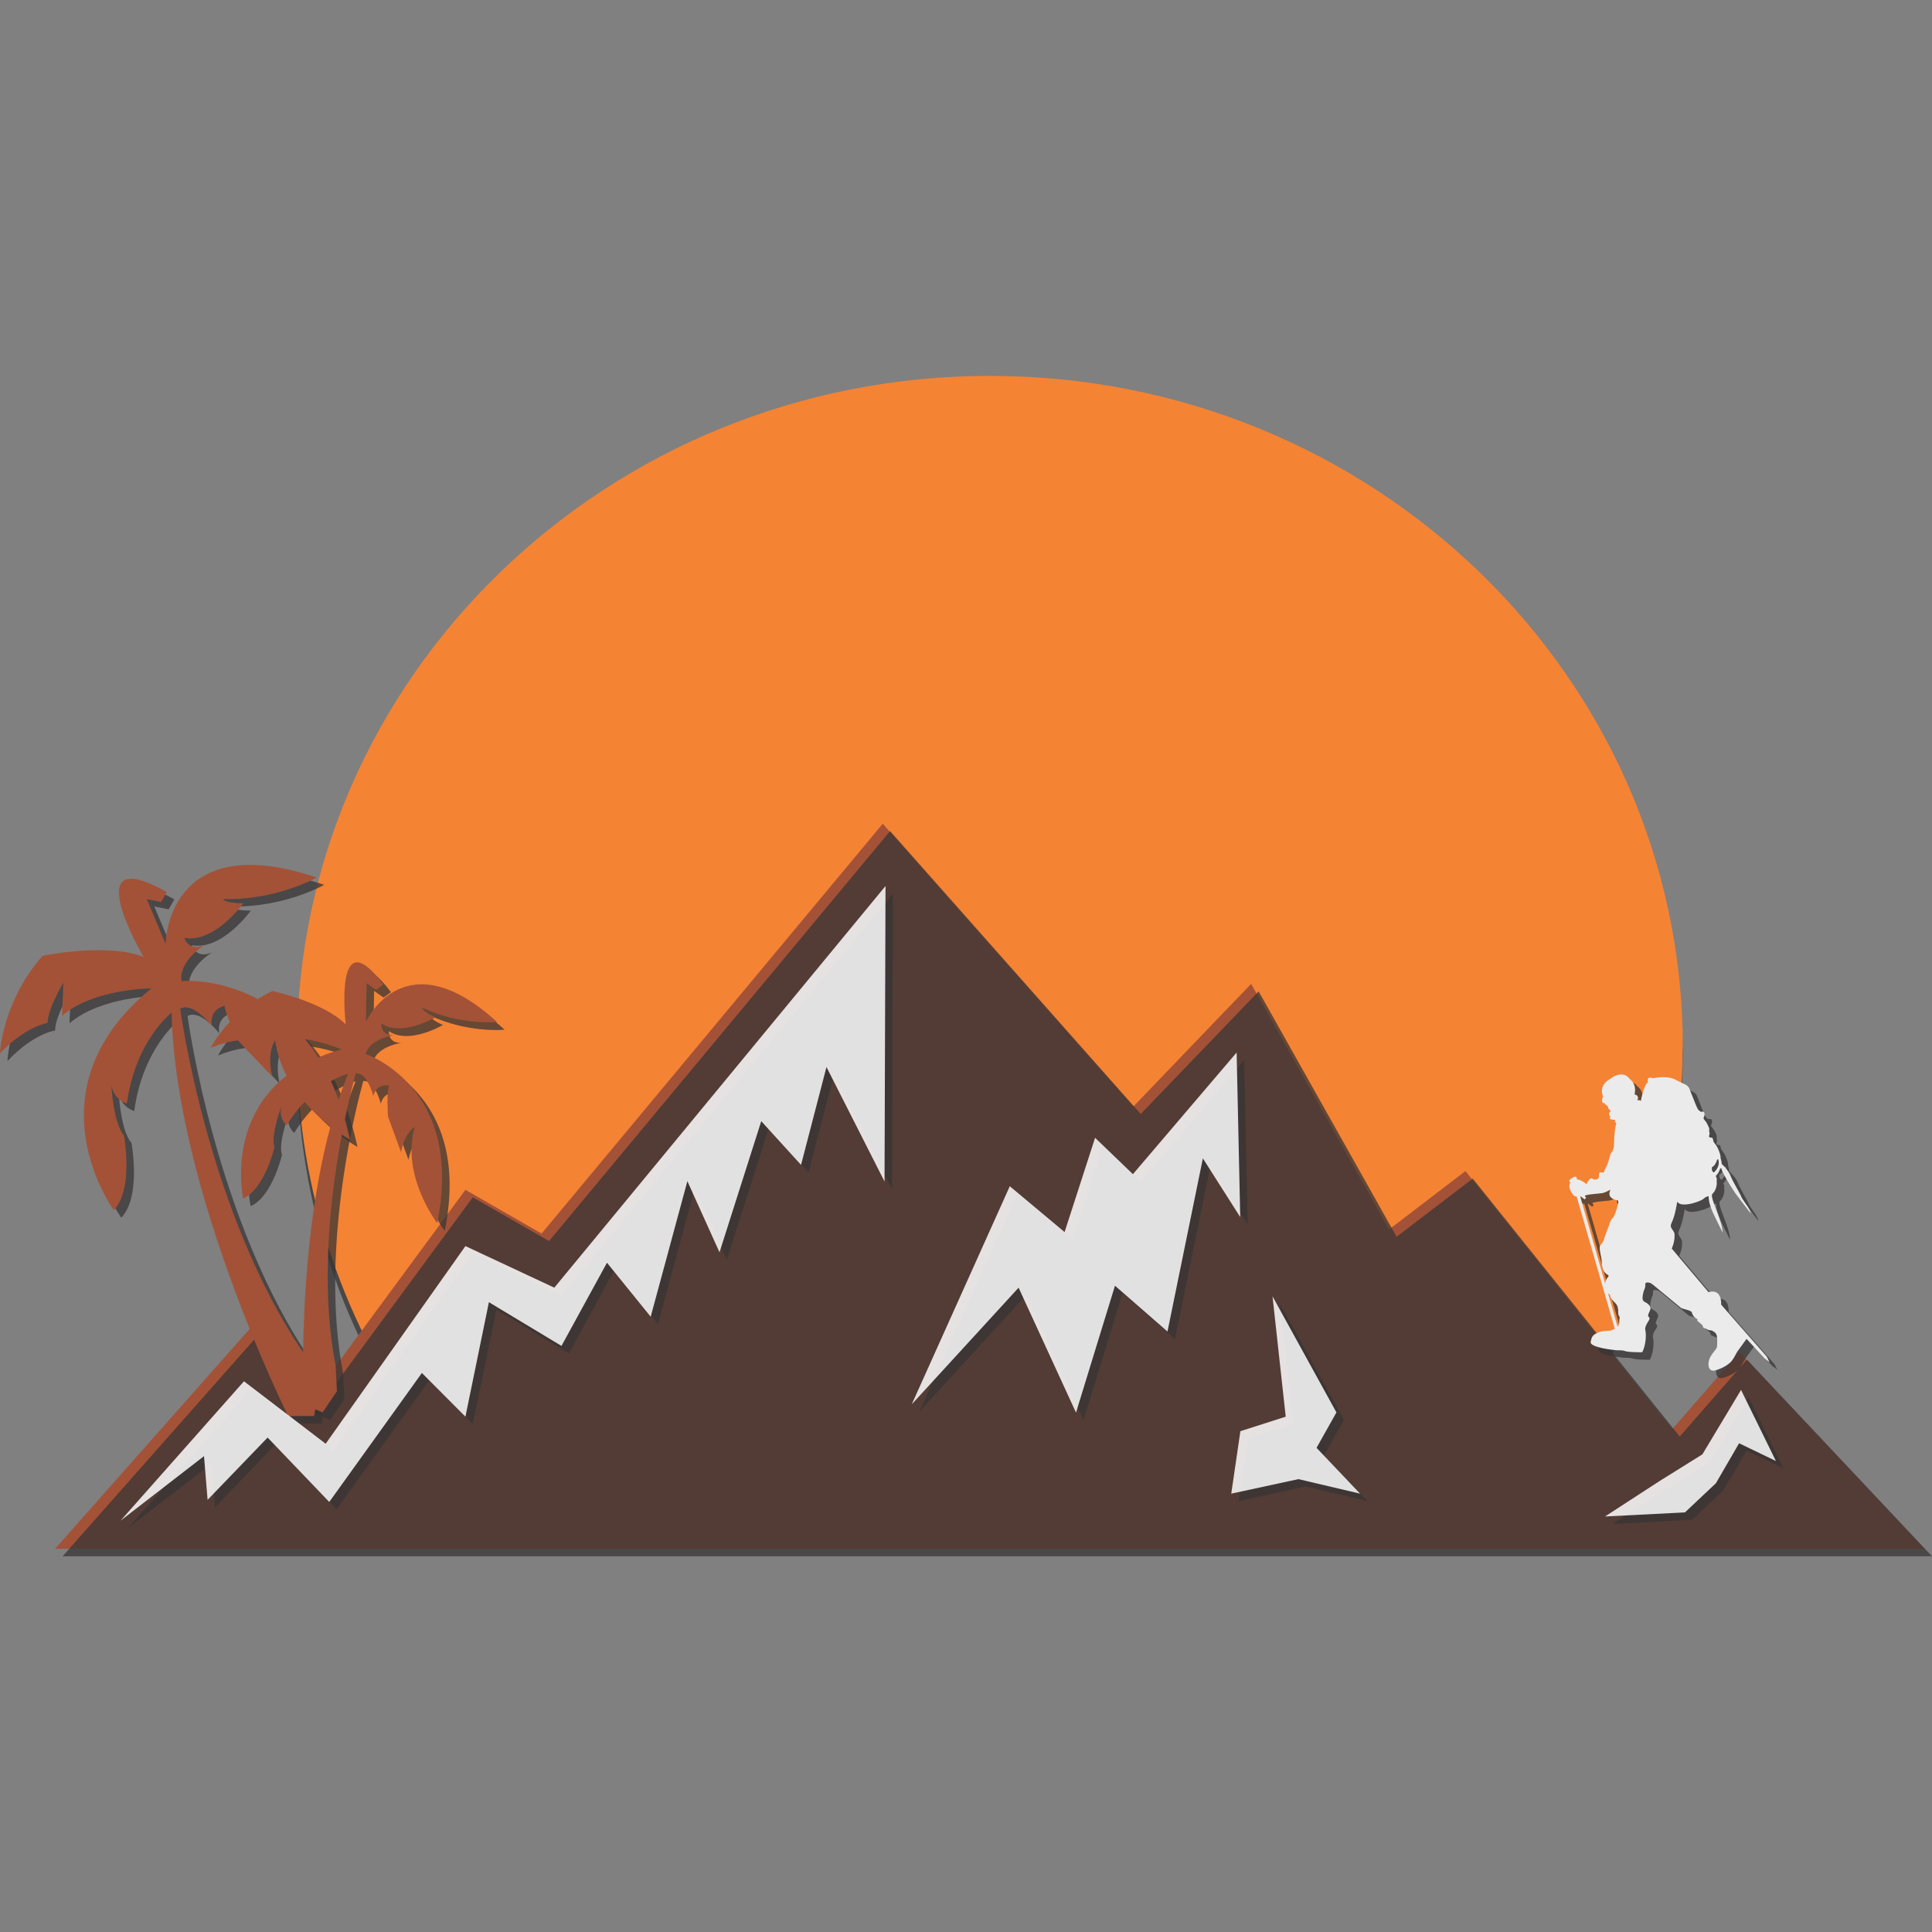 <?xml version="1.0" encoding="UTF-8"?>
<svg xmlns="http://www.w3.org/2000/svg" xmlns:v="https://vecta.io/nano" width="66.624" height="66.624" viewBox="0 0 118.47 118.47" shape-rendering="geometricPrecision" image-rendering="optimizeQuality" fill-rule="evenodd">
  <rect x="0" y="0" width="118.47" height="118.47" fill="#808080" stroke="none"/>
  <style><![CDATA[.G{fill-opacity:.749}]]></style>
  <g fill-rule="nonzero">
    <path d="M103.19 64.94c0-22.74-19.02-41.17-42.49-41.17S18.21 42.2 18.21 64.94c0 8.95 2.96 17.22 7.96 23.98l-.06.12h.15c.02.02.04.05.05.07l.08-.07h68.58l-.01-.03.12.1c5.09-6.79 8.1-15.14 8.1-24.17z" fill="#373435" class="G"></path>
    <path d="M103.19 64.22c0-22.74-19.02-41.17-42.49-41.17S18.21 41.48 18.21 64.22c0 8.95 2.96 17.22 7.96 23.98l-.06.12h.15c.02.02.03.05.05.07l.08-.07h68.58l-.01-.03.12.1c5.09-6.79 8.1-15.14 8.1-24.17z" fill="#f58334"></path>
    <path d="M3.38 94.97l12.14-13.72 4 3.96 9.02-12.25 4.67 2.68 20.92-25.13 15.36 17.35 7.23-7.53 8.46 15.06 4.68-3.58 12.68 15.83 4.12-4.73 11.35 12.06z" fill="#a35237"></path>
    <g fill="#373435" class="G">
      <path d="M.46 65.03s.13-3.14 2.61-5.96c0 0 3.91-.82 6.2.07 0 0-4.23-7.16 1.42-3.99l-.35.61-.88-.18 1.15 2.74s.09-7.15 9.27-4.06c0 0-2.47 1.41-5.74 1.32 0 0 .09.26 1.24.26 0 0-1.77 2.47-3.62 2.12 0 0 .26.88 1.24.44 0 0-1.59.97-1.41 2.21 0 0 8.04-.79 10.33 9.72 0 0-4.06-2.21-4.59-6.09 0 0-.53.71-.18 2.21l-2.03-2.12s-.88-1.68-.88-2.21c0 0-.97.18-.8 1.24 0 0-1.15-1.5-1.94-1.06 0 0 1.68 12.63 7.68 21.29l.88 1.76-.35 1.94h-1.59s-6.89-13.77-7.15-24.73c0 0-2.21 1.68-2.74 5.57 0 0-.97-.26-.97-1.41 0 0 .09 2.56.8 3.36 0 0 .62 3.27-.62 4.59 0 0-5.39-7.33 2.3-13.6 0 0-3.53 0-5.48 1.68l.09-2.03s-.97 1.59-.97 2.47c0 0-1.33.18-2.91 1.86z"></path>
      <path d="M13.37 64.73s1.1-2.23 3.8-3.49c0 0 3.1.66 4.49 2.04 0 0-.77-6.56 2.31-2.44l-.45.33-.58-.41-.04 2.36s2.36-5.17 8.04.02c0 0-2.25.23-4.59-.88 0 0-.02.22.81.59 0 0-2.08 1.23-3.31.38 0 0-.09.73.76.72 0 0-1.47.2-1.73 1.15 0 0 6.09 2 4.39 10.37 0 0-2.24-2.91-1.38-5.9 0 0-.61.34-.84 1.55l-.8-2.19s-.1-1.5.07-1.89c0 0-.76-.18-.97.64 0 0-.35-1.46-1.07-1.39 0 0-2.83 9.71-1.24 17.92l.08 1.57-.88 1.3-1.16-.51s-.59-12.22 2.73-20.26c0 0-2.14.51-3.77 3.16 0 0-.62-.5-.25-1.34 0 0-.76 1.89-.5 2.69 0 0-.6 2.57-1.92 3.14 0 0-1.56-7.05 6.03-9.14 0 0-2.57-1.13-4.52-.54l.72-1.45s-1.22.84-1.5 1.48c0 0-1.02-.3-2.71.41zm95.44 18.92l-2.81-3.2v-.04c0-1.02-.77-.72-.77-.72l-2.26-2.68s.15-.32.17-.65c.01-.33.01-.3-.15-.54s-.04-.3.09-.68.23-1.01.23-1.01c.22.42 1.41 0 1.61-.17.2-.18.32-.15.32-.15-.03.31.18.87.38 1.26l.47.96c-.02-.79-.83-2.19-.62-2.38s.28-.54.26-.72.05-.13-.05-.34c0-.01-.01-.02-.01-.03a.97.97 0 0 0 .23-.35c.09-.24.13-.07.13-.07.02.2.71 1.32.96 1.64l.82 1.07c0-.25-.52-.84-.58-1.03-.07-.19-.5-.89-.65-1.26-.13-.34-.46-.66-.54-.73 0-.02 0-.04-.01-.07-.01-.1-.04-.22-.07-.31.01-.01.01-.02.01-.02-.01-.19-.15-.6-.33-.82-.18-.21-.1-.27-.16-.35-.05-.09-.09-.03-.18-.07s-.01-.13-.01-.24-.04-.15-.04-.15c.06-.09 0-.22-.09-.4s-.16-.23-.22-.33.09-.21.03-.37-.14-.02-.27-.11c-.13-.1-.14-.14-.26-.41l-.38-.98c-.14-.27-.3-.24-.84-.54-.54-.29-1.39-.09-1.39-.09-.43-.18-.3.24-.3.24-.27.15-.44 1.15-.44 1.15-.08-.09-.22-.03-.22-.03.15-.33-.17-.37-.17-.37.15-.66-.28-.93-.28-.93-.48-.65-1.21-.02-1.21-.02-.77.43-.44 1.07-.44 1.07-.19.51.12.41.12.41-.07.05.12.14.12.14l.09.15c-.07.07.22.14.09.26s.04.3.04.3c-.2.18.29.18.29.18-.09.1.07.21.07.21-.09.18-.15.97-.15 1.32s-.21.54-.21.54-.14.59-.29.86c-.15.26-.06.34-.28.29-.21-.04-.1.24-.17.35-.08.11-.24.12-.37.04s-.2.07-.29.18.03.22-.21.05-.46-.2-.46-.2c.01-.3-.3-.07-.3-.07-.31.19-.08.27-.08.27-.24.27.16.76.16.76.05.07.13.1.21.1l2.34 8.11c-.03.01-.07.03-.12.06-.29.13-.51.03-.87.17s-.43.26-.49.59c-.06.34 1.47.51 1.69.51h.06c.19 0 .31.03.31.03.19.1 1.1.09 1.1.09.28-.56.23-1.21.19-1.37s.1-.4.2-.55c.1-.16.06-.2-.01-.27s.07-.27.12-.44-.13-.35-.3-.43c-.18-.09-.21-.19-.15-.51s.15-.32.14-.59.56.01.38-.04c-.18-.06.07.04.07.04l1.75 1.45c.12.05.44.12.57.19s.05.09.17.27c.12.19.32.22.25.27s.34.28.34.39.14.11.27.19.23.03.32.09.22.11.26.29.03.48.02.66c-.01.19-.34.41-.47.79s-.04.76.32.69c.36-.08.85-.34 1.04-.58s.27-.47.38-.62l.54-.74 1.11 1.2.3.23-.17-.34zm-3.37-11.63h0c.23-.11.32-.48.32-.48h.06c.11.35-.08.63-.26.8-.18-.05-.12-.33-.12-.33zm-6.47 6.88h0c-.04.07-.07.16-.08.26l-1.53-5.34c.01 0 .02-.01.02-.01l.26.19.08-.12s-.11-.09-.06-.12c.05-.02.18-.05.32-.07l.67-.07c.12 0 .36-.11.57-.22-.13.25-.14.55.45.66.02.04.03.08.02.12-.02.19-.19.79-.33.94-.15.15-.14.19-.23.44l-.28.76c-.07.24-.12.31-.25.48s.07.67.08 1.03.12.63.32.75.08.12-.02.28zm.72 2.83h0c-.02.03-.03.06-.04.08l-.58-2.04c.06.03.12.06.13.15.02.18.28.38.4.54s.08.25.09.5.12.17.08.36c-.04.18.02.22-.07.41z"></path>
      <path d="M3.84 95.43l12.13-13.72 4.01 3.96 9.01-12.25 4.68 2.68 20.91-25.14 15.37 17.35 7.23-7.52 8.46 15.05 4.67-3.57L103 88.09l4.12-4.72 11.35 12.06z"></path>
      <path d="M54.75 54.79L34.44 79.41l-5.45-2.55-8.57 12.12-5.01-3.82-7.56 8.54 5.12-3.95.22 2.68 3.67-3.83 3.78 3.95 5.68-7.9 2.67 2.67 1.45-7.01 4.45 2.68 2.78-5.11 2.68 3.31 2.25-8.31 1.97 4.36 2.56-8.03 2.45 2.68 1.56-6 3.56 7.02zM76.29 65l-6.36 7.46-2.32-2.23-1.87 5.78-3.36-2.81-6.01 13.37 6.55-7.15 3.52 7.66 2.39-7.78 3.22 2.81 2.17-10.62 2.29 3.6-.22-10.08zm2.2 14.95l3.92 7.12-1.22 2.17 2.67 2.81-3.79-.9-4.12.9.56-3.83 2.78-.9zm28.73 5.73l-2.38 3.95-2.62 1.65-3.34 2.17 4.9-.26 1.89-1.79 1.43-2.45 2.26 1.09z"></path>
    </g>
    <g fill="#a35237">
      <path d="M0 64.57s.13-3.14 2.61-5.96c0 0 3.91-.82 6.2.07 0 0-4.23-7.16 1.42-3.98l-.35.61-.88-.18 1.15 2.74s.09-7.15 9.27-4.06c0 0-2.47 1.41-5.74 1.32 0 0 .09.26 1.24.26 0 0-1.77 2.47-3.62 2.12 0 0 .27.88 1.24.44 0 0-1.59.97-1.41 2.21 0 0 8.04-.79 10.33 9.72 0 0-4.06-2.21-4.59-6.09 0 0-.53.71-.18 2.21l-2.03-2.12s-.88-1.68-.88-2.21c0 0-.97.18-.79 1.24 0 0-1.15-1.5-1.94-1.06 0 0 1.68 12.63 7.68 21.28l.88 1.76-.35 1.94h-1.59s-6.89-13.77-7.15-24.73c0 0-2.21 1.68-2.74 5.57 0 0-.97-.26-.97-1.41 0 0 .09 2.56.79 3.36 0 0 .62 3.27-.62 4.59 0 0-5.39-7.33 2.3-13.6 0 0-3.53 0-5.48 1.68l.09-2.03s-.97 1.59-.97 2.47c0 0-1.33.18-2.91 1.85z"></path>
      <path d="M12.91 64.27s1.1-2.24 3.8-3.5c0 0 3.1.66 4.49 2.04 0 0-.77-6.56 2.31-2.44l-.45.33-.58-.41-.04 2.36s2.36-5.17 8.04.02c0 0-2.25.23-4.59-.88 0 0-.02.22.81.59 0 0-2.08 1.23-3.31.38 0 0-.09.73.76.72 0 0-1.47.2-1.73 1.15 0 0 6.09 2 4.39 10.37 0 0-2.24-2.91-1.38-5.9 0 0-.61.34-.84 1.55l-.8-2.19s-.1-1.5.07-1.89c0 0-.76-.18-.97.64 0 0-.35-1.46-1.07-1.39 0 0-2.83 9.71-1.24 17.92l.08 1.57-.88 1.3-1.16-.51s-.59-12.22 2.73-20.26c0 0-2.14.51-3.77 3.16 0 0-.62-.5-.25-1.34 0 0-.76 1.89-.5 2.69 0 0-.6 2.57-1.92 3.14 0 0-1.56-7.05 6.03-9.14 0 0-2.57-1.13-4.52-.54l.72-1.45s-1.22.84-1.5 1.48c0 0-1.02-.3-2.71.41z"></path>
    </g>
    <path d="M108.35 83.2l-2.81-3.2v-.04c0-1.02-.77-.72-.77-.72l-2.26-2.68s.15-.32.17-.65c.01-.33.01-.3-.15-.54s-.04-.3.09-.68.23-1.01.23-1.01c.22.42 1.41 0 1.61-.17.2-.18.32-.15.32-.15-.03.31.18.87.38 1.26l.47.96c-.02-.79-.83-2.19-.62-2.38s.28-.54.26-.72.05-.13-.05-.34c0-.01-.01-.02-.01-.03a.97.97 0 0 0 .23-.35c.09-.24.13-.07.13-.07.02.2.71 1.32.96 1.64l.82 1.07c0-.25-.52-.84-.58-1.03-.07-.19-.5-.89-.65-1.26-.13-.34-.46-.66-.54-.73 0-.02 0-.04-.01-.07-.01-.1-.04-.22-.07-.31.01-.01.01-.02.01-.02-.01-.19-.15-.6-.33-.82-.18-.21-.1-.27-.16-.35-.05-.09-.09-.03-.18-.07s-.01-.13-.01-.24-.04-.15-.04-.15c.06-.09 0-.22-.09-.4-.08-.18-.16-.23-.22-.33s.09-.21.03-.37-.14-.02-.27-.11c-.13-.1-.14-.14-.26-.41l-.39-.98c-.14-.27-.3-.24-.84-.54-.54-.29-1.39-.09-1.39-.09-.43-.18-.3.24-.3.24-.27.15-.44 1.15-.44 1.15-.08-.09-.22-.03-.22-.03.15-.33-.17-.37-.17-.37.15-.66-.28-.93-.28-.93-.48-.65-1.21-.02-1.21-.02-.77.43-.44 1.07-.44 1.07-.19.51.12.41.12.41-.07.05.12.14.12.14l.09.15c-.07.07.22.14.09.26s.04.3.04.3c-.2.18.29.18.29.18-.09.1.07.21.07.21-.09.18-.15.97-.15 1.32s-.21.54-.21.54-.14.59-.29.86c-.15.26-.06.34-.28.29-.21-.04-.1.24-.17.35-.08.11-.24.12-.37.04s-.2.07-.29.18.03.22-.21.05-.46-.2-.46-.2c.01-.3-.3-.07-.3-.07-.31.19-.08.27-.08.27-.24.27.16.76.16.76.05.07.13.1.21.1l2.34 8.11c-.03.01-.07.03-.12.06-.29.13-.51.02-.87.16s-.43.26-.49.59c-.06.34 1.47.51 1.69.51h.06c.19 0 .31.03.31.03.19.1 1.1.09 1.1.09.28-.56.23-1.21.19-1.37s.1-.39.2-.55.06-.2-.01-.27.07-.27.12-.44-.13-.35-.3-.43c-.18-.09-.21-.19-.15-.51s.15-.32.14-.59.56.01.38-.04c-.18-.06.07.04.07.04l1.75 1.45c.12.05.44.12.57.19s.05.09.17.27c.12.19.32.22.25.27s.34.28.34.39.14.11.27.19.23.03.32.09.22.11.26.29.03.48.02.66c-.01.19-.34.41-.47.79-.13.37-.04.76.32.69.36-.08.85-.34 1.04-.58s.27-.47.38-.62l.54-.74 1.11 1.2.3.23-.17-.34zm-3.37-11.63h0c.23-.11.32-.48.32-.48h.06c.11.35-.08.63-.26.8-.18-.05-.12-.33-.12-.33zm-6.47 6.88h0c-.04.07-.07.16-.08.26l-1.53-5.34c.01 0 .02-.01.02-.01l.26.19.08-.12s-.11-.09-.06-.12c.05-.02.18-.05.32-.07l.67-.07c.12 0 .36-.11.57-.22-.13.25-.14.55.45.66.02.04.03.08.02.12-.02.19-.19.79-.33.95-.15.15-.14.19-.23.44l-.28.76c-.06.24-.12.31-.25.48s.07.67.08 1.03.12.63.32.75.08.12-.02.28zm.72 2.83h0c-.02.03-.03.06-.04.08l-.58-2.04c.06.03.12.06.13.15.02.18.28.38.4.54s.08.25.09.5.12.17.08.36c-.04.18.02.22-.07.41z" fill="#ebebeb"></path>
    <path d="M54.3 54.33L33.99 78.96l-5.45-2.55-8.57 12.12-5.01-3.83-7.57 8.55 5.12-3.96.22 2.68 3.68-3.82 3.78 3.95 5.68-7.91 2.67 2.68 1.44-7.02 4.45 2.68 2.79-5.1 2.68 3.31 2.25-8.31 1.97 4.36 2.56-8.04 2.44 2.68 1.56-6 3.56 7.02zm21.53 10.21L69.47 72l-2.32-2.23-1.87 5.78-3.36-2.81-6.01 13.37 6.55-7.15 3.52 7.66 2.39-7.78 3.22 2.81 2.17-10.62 2.29 3.6-.22-10.08zm2.2 14.95l3.92 7.12-1.22 2.17 2.67 2.81-3.78-.89-4.12.89.56-3.83 2.78-.89zm28.73 5.74l-2.37 3.95-2.63 1.64-3.34 2.17 4.9-.25 1.9-1.79 1.42-2.45 2.26 1.09z" fill-opacity=".851" fill="#fefefe"></path>
  </g>
</svg>
